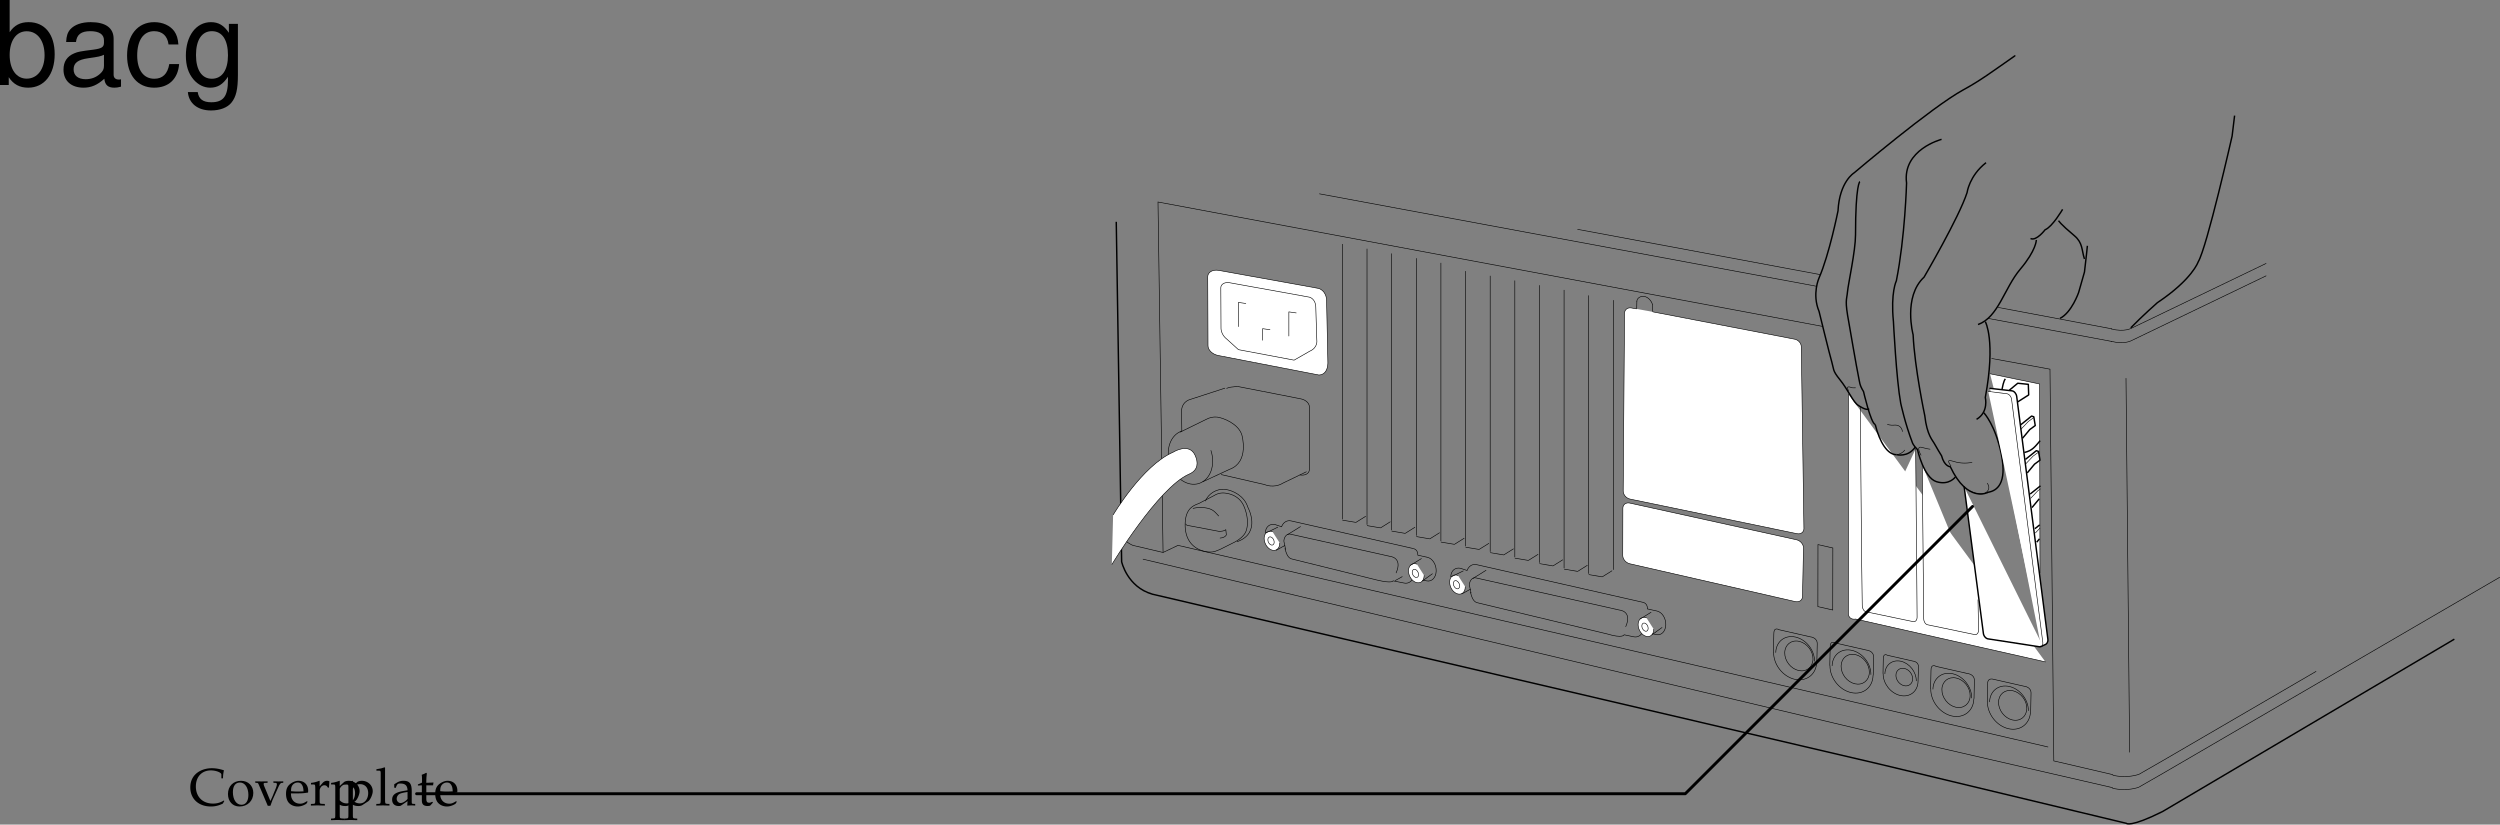 <svg xmlns="http://www.w3.org/2000/svg" xmlns:xlink="http://www.w3.org/1999/xlink" width="428.599" height="141.374"><rect width="100%" height="100%" fill="#808080" stroke="none"/><defs><path id="a" d="m6.031-.75-.078-.094a3.352 3.352 0 0 1-1.86.531c-1.765 0-2.937-1.156-2.937-2.937C1.156-4.906 2.172-6 3.734-6c.875 0 1.797.36 1.797.703v.656h.282c0-.453.03-.78.156-1.375-.766-.25-1.422-.359-2.078-.359-.782 0-1.516.188-2.125.531C.734-5.25.203-4.297.203-3.078.203-1.125 1.625.187 3.734.187c.75 0 1.407-.171 2.047-.5zm0 0"/><path id="b" d="M2.516-4.219C1.203-4.219.28-3.297.28-1.953c0 1.266.797 2.14 1.969 2.14 1.39 0 2.375-.968 2.375-2.328 0-1.218-.875-2.078-2.11-2.078zm-.172.297c.844 0 1.437.89 1.437 2.125 0 1.047-.437 1.688-1.187 1.688-.875 0-1.469-.875-1.469-2.157 0-1.078.438-1.656 1.219-1.656zm0 0"/><path id="c" d="M4.844-3.875v-.25c-.469.016-.672.016-.844.016-.172 0-.36 0-.844-.016v.25l.375.016c.14 0 .219.078.219.234 0 .156-.063.36-.172.656l-.39.953c-.094.266-.204.516-.547 1.266L1.562-3.344a1.067 1.067 0 0 1-.078-.344c0-.109.079-.171.22-.171l.452-.016v-.25c-.594.016-.844.016-1.062.016-.219 0-.453 0-1.047-.016v.25l.312.016c.141.015.188.078.282.296L2.187.063h.454c.171-.47.296-.797.359-.985l1.063-2.344c.203-.421.343-.578.515-.593Zm0 0"/><path id="d" d="m3.938-.625-.126-.094c-.562.344-.78.422-1.171.422-.579 0-1.063-.266-1.313-.703-.172-.281-.234-.547-.25-1.063h1.313c.64 0 1.062-.046 1.625-.14 0-.125.015-.203.015-.313 0-1.03-.672-1.703-1.687-1.703-.313 0-.703.11-1.078.328C.53-3.453.234-2.906.234-1.969c0 .563.141 1.047.375 1.39.36.485.954.766 1.641.766.344 0 .672-.078 1.031-.234.235-.11.438-.219.469-.281zm-.704-1.781c-.468.015-.671.031-1.015.031a9.74 9.74 0 0 1-1.125-.063c0-.421.031-.609.14-.859a1.12 1.12 0 0 1 1-.625c.313 0 .547.11.704.36.203.296.265.562.296 1.156zm0 0"/><path id="e" d="M.188-.25v.281C.78.016 1.046 0 1.296 0c.219 0 .547.016 1.281.031V-.25L2.11-.266c-.406-.03-.421-.046-.421-.656v-1.547c0-.547.359-.984.812-.984.266 0 .453.125.594.406h.187l.078-1.078c-.093-.063-.25-.094-.421-.094-.266 0-.547.14-.735.36l-.515.593v-.921l-.079-.032a4.904 4.904 0 0 1-1.406.36v.265h.344c.36 0 .375.031.39.656v2.016C.922-.328.922-.297.61-.266zm0 0"/><path id="f" d="M.078 2.266v.265c.61-.015.875-.031 1.125-.031.234 0 .5.016 1.125.031v-.265l-.422-.032c-.312-.03-.328-.062-.328-.656V-.109c.281.156.563.218.953.218.281 0 .5-.062.64-.14l1.032-.672c.36-.235.781-1.156.781-1.735 0-1-.828-1.78-1.875-1.78-.328 0-.656.093-.796.218l-.735.672v-.86l-.078-.03a5.038 5.038 0 0 1-1.406.359v.265h.328c.375 0 .39.031.39.656v4.516c0 .594-.015.625-.328.656zm1.5-5.016c0-.125.047-.234.156-.375a1.312 1.312 0 0 1 1.079-.516c.843 0 1.39.594 1.39 1.532 0 1.015-.61 1.765-1.406 1.765-.5 0-.875-.172-1.219-.531zm0 0"/><path id="g" d="M.188-.25v.281C.813.016 1.078 0 1.313 0c.234 0 .5.016 1.125.031V-.25L2.03-.266c-.328-.046-.328-.062-.344-.656v-5.547L1.61-6.53c-.39.156-.687.218-1.406.328v.25H.72c.156 0 .219.11.219.375v4.656C.923-.327.923-.296.61-.265zm0 0"/><path id="h" d="M2.922-.734 2.875.03c.438-.014.578-.03.703-.03.11 0 .172 0 .469.016l.187.015V-.25l-.343-.016c-.235-.015-.25-.046-.25-.515v-1.656c0-1.313-.375-1.782-1.422-1.782-.406 0-.75.094-1.094.297l-.484.297v.578l.234.063L1-3.266c.188-.421.281-.484.688-.484.843 0 1.203.344 1.234 1.156l-.89.156C.796-2.203.281-1.78.281-.984c0 .687.421 1.093 1.14 1.093.172 0 .312-.03.375-.078zm0-.375c-.266.359-.828.703-1.188.703-.359 0-.671-.328-.671-.719a.98.98 0 0 1 .437-.813c.234-.14.734-.265 1.422-.359zm0 0"/><path id="i" d="M.875-3.438v2.594c0 .656.297.953 1 .953.203 0 .422-.046.469-.109l.437-.484-.125-.141c-.219.125-.344.172-.515.172-.36 0-.5-.188-.5-.625v-2.36h1.156l.078-.484-1.234.047v-.344c0-.36.03-.75.093-1.265l-.109-.11c-.219.14-.484.25-.766.344.032.25.047.438.047.719v.625l-.703.312v.188zm0 0"/><path id="j" d="M1.078-14.578V0h1.5v-1.344C3.375-.125 4.438.453 5.906.453c2.75 0 4.547-2.25 4.547-5.734 0-3.407-1.687-5.5-4.469-5.5-1.437 0-2.468.547-3.25 1.719v-5.516zm4.578 5.36c1.86 0 3.063 1.624 3.063 4.124 0 2.375-1.235 4-3.063 4-1.781 0-2.922-1.61-2.922-4.062 0-2.469 1.141-4.063 2.922-4.063zm0 0"/><path id="k" d="M10.703-.984c-.187.046-.265.046-.36.046-.577 0-.905-.296-.905-.828v-6.156c0-1.86-1.36-2.86-3.938-2.86-1.547 0-2.766.438-3.484 1.22-.47.546-.672 1.14-.72 2.187h1.688c.141-1.281.891-1.86 2.454-1.86 1.515 0 2.343.547 2.343 1.547v.454c-.015.718-.375.968-1.734 1.156-2.36.297-2.734.375-3.36.64C1.454-4.921.845-4 .845-2.64.844-.734 2.156.453 4.28.453 5.594.453 6.656 0 7.844-1.078 7.954 0 8.484.453 9.562.453c.36 0 .579-.031 1.141-.172zM7.781-3.297c0 .563-.156.89-.656 1.36-.688.625-1.5.937-2.484.937-1.297 0-2.063-.625-2.063-1.688 0-1.093.719-1.656 2.516-1.906 1.781-.25 2.125-.328 2.687-.593zm0 0"/><path id="l" d="M9.422-6.953c-.078-1.031-.297-1.688-.703-2.266C8-10.203 6.734-10.78 5.28-10.78 2.437-10.78.624-8.546.624-5.061c0 3.375 1.797 5.515 4.64 5.515 2.5 0 4.079-1.5 4.282-4.047H7.859c-.28 1.672-1.14 2.516-2.562 2.516-1.844 0-2.938-1.5-2.938-3.984 0-2.625 1.079-4.172 2.907-4.172 1.39 0 2.28.812 2.468 2.28zm0 0"/><path id="m" d="M8.078-10.484v1.53C7.234-10.218 6.313-10.78 5-10.78 2.453-10.78.703-8.42.703-5.061c0 1.765.422 3.046 1.313 4.109.78.906 1.78 1.406 2.859 1.406 1.266 0 2.172-.547 3.047-1.875v.547c0 2.797-.781 3.828-2.86 3.828-1.421 0-2.156-.547-2.328-1.75H1.047C1.203 3.141 2.734 4.36 5.016 4.36c1.546 0 2.828-.5 3.5-1.343.796-.97 1.109-2.282 1.109-4.735v-8.765zm-2.922 1.25c1.766 0 2.766 1.468 2.766 4.14 0 2.532-1.016 4.016-2.766 4.016-1.718 0-2.718-1.5-2.718-4.078 0-2.563 1-4.078 2.718-4.078zm0 0"/></defs><path fill="none" stroke="#000" stroke-linejoin="round" stroke-width=".25" d="M325.172 77.953s1.937.5 3.187-1.312"/><path fill="none" stroke="#000" stroke-miterlimit="10" stroke-width=".1" d="m362.059 58.54-21.262-3.962m-29.375-5.5-85.25-15.855"/><path fill="none" stroke="#000" stroke-width=".1" d="m362.215 135.047-36.442-8.383m0 0L195.933 95.86"/><path fill="none" stroke="#000" stroke-width=".25" d="m191.371 38.027.922 58.274s.937 4.328 5.297 5.574l124.582 29.11m0-.001 42.36 10.164s.62.782 6.226-2.023l50.015-29.55"/><path fill="none" stroke="#000" stroke-width=".1" d="m397.086 115.09-26.273 15.297m0 0-4.102 2.355s-2.023.778-4.516.153"/><path fill="none" stroke="#000" stroke-miterlimit="10" stroke-width=".1" d="m362.059 56.379-19.512-3.676m-30.5-5.625-41.613-7.765"/><path fill="none" stroke="#000" stroke-width=".1" d="m362.273 132.82-10.171-2.37-.653-67.16-10.027-1.837m-29-5.5-113.895-21.32.59 40.887m0 0 .278 19.195-5.16-1.211s-1.63-.629-1.942-1.875M364.48 64.824l.625 64.164m-13.965-.918-5.742-1.332m0 0-17.824-4.12m0-.001L201.95 93.497l-2.554 1.218"/><path fill="#fff" d="m226.121 64.293-17.219-3.336c-1.035-.184-1.84-.96-1.804-1.73l-.047-11.801c.015-.778.867-1.258 1.902-1.074l17.11 3.093s1.37.328 1.37 2.196l.215 10.242s.22 2.332-1.527 2.41"/><path fill="none" stroke="#000" stroke-linecap="round" stroke-linejoin="round" stroke-miterlimit="10" stroke-width=".1" d="m226.121 64.293-17.219-3.336c-1.035-.184-1.84-.96-1.804-1.73l-.047-11.801c.015-.778.867-1.258 1.902-1.074l17.11 3.093s1.37.328 1.37 2.196l.215 10.242s.22 2.332-1.527 2.41zm0 0"/><path fill="#fff" stroke="#000" stroke-width=".1" d="m251.04 92.262-1.688 1.058m0 0-2.325-.39m-.211-1.61-1.687 1.063m0 0-2.32-.395m-.215-1.605-1.688 1.058m0 0-2.324-.394m-.211-1.606-1.687 1.059m0 0-2.325-.39m-.207-1.61-1.691 1.059m-.001 0-2.32-.387"/><path fill="none" stroke="#000" stroke-width=".1" d="M247.027 92.781v-47.71m-4.218 46.769V44.262m-4.227 46.636V43.453M234.36 89.96V42.646m-4.22 46.374V41.836"/><path fill="#fff" d="M309.191 93.96c.016-.632-.52-1.269-1.187-1.42l-28.567-6.29c-.667-.156-1.214.234-1.218.871l-.02 8.106c0 .636.543 1.273 1.215 1.425l28.371 6.485c.668.152 1.223-.239 1.235-.871l.171-8.305"/><path fill="none" stroke="#000" stroke-linecap="round" stroke-linejoin="round" stroke-miterlimit="10" stroke-width=".1" d="M309.191 93.96c.016-.632-.52-1.269-1.187-1.42l-28.567-6.29c-.667-.156-1.214.234-1.218.871l-.02 8.106c0 .636.543 1.273 1.215 1.425l28.371 6.485c.668.152 1.223-.239 1.235-.871zm0 0"/><path fill="#fff" stroke="#000" stroke-linecap="round" stroke-linejoin="round" stroke-miterlimit="10" stroke-width=".1" d="m350.672 113.477-32.55-7.348c-.669.14-1.224-.258-1.235-.89v-37.66m32.847 30.624-.062-32.375-8.5-1.75"/><path fill="#fff" stroke="#000" stroke-linecap="round" stroke-linejoin="round" stroke-miterlimit="10" stroke-width=".1" d="m329.547 79.703.254 26.367c.004.508.304.977.668 1.043l8.086 1.684c.363.066.656-.29.648-.793l-.094-5.176m-19.941-6.004.098 7.028c.004.507.304.972.668 1.039l8.09 1.687c.363.07.652-.289.644-.793l-.246-28.832m-9.5-7.25.246 27.121"/><path fill="none" stroke="#000" stroke-miterlimit="10" stroke-width=".1" d="M311.453 113.488c-.043 2.106-1.734 3.43-3.77 2.969-2.042-.469-3.66-2.547-3.617-4.652m.036-3.075-.063 3.106m7.508-1.406-.067 3.066m-7.378-4.766c-.036-1.363.87-.777.87-.777l5.383 1.227s1.247.093 1.192 1.25"/><path fill="none" stroke="#000" stroke-miterlimit="10" stroke-width=".1" d="M304.434 111.89c.039-1.894 1.562-3.09 3.398-2.671 1.836.418 3.29 2.293 3.25 4.183"/><path fill="none" stroke="#000" stroke-miterlimit="10" stroke-width=".1" d="M308.348 114.953c-1.34-.305-2.403-1.672-2.375-3.05.027-1.383 1.136-2.255 2.476-1.95 1.34.305 2.399 1.672 2.371 3.05-.03 1.384-1.136 2.255-2.472 1.95zm30.05 4.824c-.043 2.102-1.734 3.434-3.777 2.97-2.039-.466-3.656-2.548-3.61-4.65m.036-3.077-.067 3.105m7.508-1.41-.062 3.07m-7.379-4.765c-.04-1.364.867-.778.867-.778l5.387 1.227s1.242.093 1.187 1.246"/><path fill="none" stroke="#000" stroke-miterlimit="10" stroke-width=".1" d="M331.379 118.18c.039-1.895 1.558-3.09 3.398-2.672 1.832.418 3.29 2.293 3.25 4.187"/><path fill="none" stroke="#000" stroke-miterlimit="10" stroke-width=".1" d="M335.285 121.242c-1.336-.305-2.398-1.672-2.367-3.05.027-1.38 1.137-2.255 2.473-1.946 1.34.3 2.402 1.668 2.37 3.047-.027 1.383-1.136 2.254-2.476 1.95zm-12.414-8.269-.05 2.515m.05-2.515c-.027-1.106.707-.633.707-.633l4.363.996s1.004.078.961 1.012l-.074 2.48c-.035 1.703-1.402 2.781-3.058 2.402-1.649-.375-2.961-2.062-2.926-3.765"/><path fill="none" stroke="#000" stroke-miterlimit="10" stroke-width=".1" d="M323.145 115.535c.03-1.539 1.261-2.504 2.75-2.168 1.484.34 2.664 1.86 2.632 3.39"/><path fill="none" stroke="#000" stroke-miterlimit="10" stroke-width=".1" d="M326.441 117.555c-.793-.18-1.421-.989-1.402-1.801.016-.82.672-1.328 1.461-1.152.79.183 1.418.984 1.402 1.804-.02.813-.675 1.328-1.46 1.149zm-5.324-1.789c-.043 2.105-1.734 3.433-3.773 2.968-2.04-.464-3.66-2.547-3.614-4.652m.032-3.074-.063 3.105m7.508-1.413-.062 3.07m-7.383-4.762c-.035-1.363.87-.778.87-.778l5.384 1.227s1.246.094 1.191 1.242"/><path fill="none" stroke="#000" stroke-miterlimit="10" stroke-width=".1" d="M314.098 114.168c.039-1.895 1.558-3.094 3.394-2.672 1.836.418 3.293 2.293 3.254 4.184"/><path fill="none" stroke="#000" stroke-miterlimit="10" stroke-width=".1" d="M318.008 117.23c-1.34-.304-2.399-1.671-2.371-3.05.027-1.383 1.133-2.254 2.472-1.95 1.34.305 2.403 1.672 2.371 3.051-.027 1.383-1.136 2.254-2.472 1.95zm30.102 4.73c-.048 2.103-1.731 3.435-3.774 2.97-2.04-.465-3.656-2.547-3.613-4.653m.035-3.074-.063 3.106m7.505-1.411-.063 3.067m.063-3.067c.058-1.156-1.184-1.25-1.184-1.25l-5.391-1.222s-.895-.219-.867.777"/><path fill="none" stroke="#000" stroke-miterlimit="10" stroke-width=".1" d="M341.094 120.36c.035-1.891 1.558-3.09 3.39-2.669 1.84.414 3.293 2.29 3.258 4.184"/><path fill="none" stroke="#000" stroke-miterlimit="10" stroke-width=".1" d="M345 123.426c-1.34-.305-2.398-1.672-2.371-3.055.027-1.379 1.137-2.25 2.476-1.945 1.336.304 2.399 1.672 2.372 3.05-.032 1.38-1.137 2.254-2.477 1.95zm0 0"/><path fill="none" stroke="#000" stroke-width=".1" d="m311.656 104 .016-10.633 2.55.578-.019 10.633zm0 0"/><path fill="none" stroke="#000" stroke-linecap="round" stroke-linejoin="round" stroke-miterlimit="10" stroke-width=".1" d="m283.297 52.187-.047 2.36-2.676-.512.047-2.355"/><path fill="none" stroke="#000" stroke-linecap="round" stroke-linejoin="round" stroke-miterlimit="10" stroke-width=".1" d="M280.621 51.68c0-.602.707-.973 1.274-.864.636.122 1.18.68 1.402 1.371"/><path fill="none" stroke="#000" stroke-width=".1" d="m370.758 132.613 57.816-33.664m-57.816 33.664-4.106 2.356m0 0s-2.023.777-4.515.156"/><path fill="none" stroke="#000" stroke-miterlimit="10" stroke-width=".1" d="m388.527 47.273-23.023 11.079s-1.246.78-3.582.156"/><path fill="#fff" d="m212.32 59.945-1.98-1.797c-.719-.543-1.04-1.367-1.012-1.98l-.035-6.84c.012-.621.695-1.004 1.52-.855l13.671 2.472s1.094.262 1.094 1.754l.172 5.59s.25 1.297-1.219 1.926l-2.672 1.531-9.539-1.8"/><path fill="none" stroke="#000" stroke-linecap="round" stroke-linejoin="round" stroke-miterlimit="10" stroke-width=".1" d="m212.32 59.945-1.98-1.797c-.719-.543-1.04-1.367-1.012-1.98l-.035-6.84c.012-.621.695-1.004 1.52-.855l13.671 2.472s1.094.262 1.094 1.754l.172 5.59s.25 1.297-1.219 1.926l-2.672 1.531zm0 0"/><path fill="none" stroke="#000" stroke-linecap="round" stroke-linejoin="round" stroke-miterlimit="10" stroke-width=".1" d="m222.219 53.648-1.258-.18v4.137m-7.383-5.578-1.258-.18v4.141m5.399.539-1.258-.18v1.981m-2.836 32.719c-.297.828-1.266 1.527-1.95 1.887l-2.452 1.23c-.43.172-.907.41-1.403.461-1.324.129-4.64-.55-4.64-4.64 0-3.372 2.062-3.403 2.656-3.829l2.355-1.219a2.815 2.815 0 0 1 1.829-.402c1.421.164 2.73.887 3.304 2.422 0 0 .98 2.2.301 4.09zm0 0"/><path fill="none" stroke="#000" stroke-linecap="round" stroke-linejoin="round" stroke-miterlimit="10" stroke-width=".1" d="M204.547 87.16a5.416 5.416 0 0 1 2.504-.02c.965.223 1.312.715 1.87 1.313"/><path fill="none" stroke="#000" stroke-linecap="round" stroke-linejoin="round" stroke-miterlimit="10" stroke-width=".1" d="M206.668 85.89c.453-1.23 1.945-2.152 3.328-1.995 1.34.156 3.328 1.093 3.934 3.062 0 0 2.422 4.39-1.817 5.906m-2.976-1.753c.886-.063 1.015-.317 1.015-.317l.094.898s-.164.489-1.07.555m-.063-1.125-5.168-.98s-.66-.04-.648-.313"/><path fill="none" stroke="#000" stroke-miterlimit="10" stroke-width=".1" d="m220.102 92.766.304 1.441m-.125-.203c.235.851.485 1.668 1.196 1.828m20.8-1.792-20.949-4.74c-.707-.155-1.336.266-1.617 1.005l-1.11-.375c-.863-.192-1.648.343-1.683 1.465"/><path fill="none" stroke="#000" stroke-miterlimit="10" stroke-width=".1" d="M242.277 94.04c.735.163.797.815.797 1.14l1.645.367c.863.187 1.535 1.246 1.5 2.367-.035 1.113-.77 1.863-1.633 1.676l-2.273-.563c-.297.692-.907 1.082-1.594.93l-1.883-.375s-.106.488-2.68-.117l-14.68-3.633"/><path fill="#fff" stroke="#000" stroke-linecap="round" stroke-linejoin="round" stroke-miterlimit="10" stroke-width=".1" d="M244.152 98.656c.004.621-.293 1.13-.8 1.242-.676.149-1.47-.453-1.77-1.347-.293-.899.012-1.75.688-1.903.207-.046.425-.02.636.059"/><path fill="none" stroke="#000" stroke-linecap="round" stroke-linejoin="round" stroke-miterlimit="10" stroke-width=".1" d="m241.8 96.918 1.888-1.16m.175 3.836 1.707-1.227m-2.691.633c-.274.05-.598-.219-.723-.602-.125-.386 0-.742.274-.793.273-.05.597.22.722.61.121.383.004.738-.273.785zm0 0"/><path fill="none" stroke="#000" stroke-miterlimit="10" stroke-width=".1" d="M220.102 92.766c.054-.79.554-1.32 1.12-1.192l17.055 3.805s2.27.152 1.059 2.875"/><path fill="#fff" stroke="#000" stroke-linecap="round" stroke-linejoin="round" stroke-miterlimit="10" stroke-width=".1" d="M219.402 93.098c.008.62-.293 1.129-.8 1.242-.676.148-1.465-.453-1.766-1.352-.297-.894.008-1.746.687-1.898.207-.047.422-.024.633.058"/><path fill="none" stroke="#000" stroke-linecap="round" stroke-linejoin="round" stroke-miterlimit="10" stroke-width=".1" d="m217.047 91.36 2.008-.977m-.926 3.062c-.274.047-.598-.222-.723-.605-.12-.387 0-.738.274-.79.273-.054.597.22.718.602.13.387.008.739-.27.793zm21.066 6.086 1.2-.672m-19.68-7.187 2.242-1.395m-4.152 4.051 1.476-.812"/><path fill="#fff" stroke="#000" stroke-linecap="round" stroke-linejoin="round" stroke-miterlimit="10" stroke-width=".1" d="m280.547 52.953-.852-.156c-.644-.125-1.175.285-1.187.902l-.23 30.469c-.012.617.503 1.242 1.152 1.39l28.625 5.934c.644.149 1.191-.23 1.21-.844l-.449-31.148c.02-.621-.484-1.227-1.129-1.348l-24.3-4.683"/><path fill="none" stroke="#000" stroke-linecap="round" stroke-linejoin="round" stroke-miterlimit="10" stroke-width=".1" d="M222.887 81.426c.843.152 1.554-.239 1.59-.875l.004-10.754c.03-.633-.625-1.266-1.473-1.418L212.414 66.3s-1.242-.098-2.117.277m-.313-.03-5.953 1.941s-1.699.364-1.457 2.551l.035 2.863"/><path fill="none" stroke="#000" stroke-linecap="round" stroke-linejoin="round" stroke-miterlimit="10" stroke-width=".1" d="m209.375 81.367 7.414 1.703s1.578.727 3.16-.246l4.008-1.941m-21.625-6.805 4.438-2.172c.574-.316 1.246-.476 1.886-.402 1.008.113 3.653 1.129 4.246 3.058 0 0 1.368 4.657-2.125 5.907l-4.558 2.113"/><path fill="none" stroke="#000" stroke-linecap="round" stroke-linejoin="round" stroke-miterlimit="10" stroke-width=".1" d="M202.61 73.902c-1.938.641-2.844 3.168-2.024 5.649.816 2.476 3.05 3.965 4.988 3.328 1.938-.64 2.844-3.168 2.028-5.649"/><path fill="none" stroke="#000" stroke-miterlimit="10" stroke-width=".1" d="m251.902 100.266.301 1.441m-.121-.203c.23.851.484 1.668 1.195 1.828m28.363-.078L253.13 96.8c-.711-.156-1.336.265-1.617 1.004l-1.114-.375c-.859-.192-1.644.343-1.68 1.465m32.921 4.36c.735.164.798.812.798 1.14l1.648.364c.863.191 1.535 1.25 1.496 2.367-.035 1.117-.766 1.867-1.629 1.676l-2.273-.563c-.297.692-.91 1.082-1.598.934l-1.633-.344s-.226.676-2.926-.148l-22.246-5.348"/><path fill="#fff" stroke="#000" stroke-linecap="round" stroke-linejoin="round" stroke-miterlimit="10" stroke-width=".1" d="M283.516 107.871c.008.621-.293 1.125-.797 1.238-.68.153-1.473-.453-1.77-1.347-.297-.895.008-1.75.688-1.899.207-.047.422-.023.633.059"/><path fill="none" stroke="#000" stroke-linecap="round" stroke-linejoin="round" stroke-miterlimit="10" stroke-width=".1" d="m281.164 106.133 1.887-1.164m.179 3.84 1.708-1.227m-2.696.633c-.273.05-.597-.219-.719-.606-.125-.386-.004-.738.27-.789.273-.05.602.22.723.606.12.386.004.738-.274.789zm0 0"/><path fill="none" stroke="#000" stroke-miterlimit="10" stroke-width=".1" d="M251.902 100.266c.055-.79.555-1.32 1.121-1.192l24.622 5.516s2.265.152 1.058 2.875"/><path fill="#fff" stroke="#000" stroke-linecap="round" stroke-linejoin="round" stroke-miterlimit="10" stroke-width=".1" d="M251.203 100.598c.004.62-.293 1.129-.8 1.242-.676.148-1.47-.453-1.766-1.352-.297-.894.008-1.746.687-1.898.207-.047.422-.024.633.058"/><path fill="none" stroke="#000" stroke-linecap="round" stroke-linejoin="round" stroke-miterlimit="10" stroke-width=".1" d="m248.848 98.86 2.007-.977m-.925 3.062c-.274.047-.598-.222-.723-.605-.121-.387-.004-.738.273-.79.274-.054.598.22.72.602.128.387.003.739-.27.793zm2.586-1.773 2.242-1.395m-4.153 4.051 1.477-.812"/><path fill="#fff" stroke="#000" stroke-width=".1" d="m272.156 96.902-1.687 1.059m0-.001-2.324-.394m-.211-1.606-1.688 1.06m0 0-2.324-.391m-.212-1.609-1.687 1.058m0 0-2.324-.394m-.211-1.606-1.687 1.059m-.001 0-2.323-.39m-.207-1.61-1.692 1.058m0 0-2.32-.386"/><path fill="none" stroke="#000" stroke-width=".1" d="M268.145 97.418V49.707m-4.223 46.77V48.898M259.7 95.535V48.09m-4.223 46.508V47.28m-4.219 46.376V46.473"/><path fill="#fff" stroke="#000" stroke-width=".1" d="m276.379 97.84-1.692 1.058m.001 0-2.32-.39"/><path fill="none" stroke="#000" stroke-width=".1" d="M276.59 97.691V51.457m-4.223 46.903V50.644"/><path fill="#fff" stroke="#000" stroke-linecap="round" stroke-linejoin="round" stroke-miterlimit="10" stroke-width=".25" d="m336.738 83.48 3.29 25.09c.054.477.421.907.816.961l8.765 1.348a.508.508 0 0 0 .536-.281"/><path fill="none" stroke="#000" stroke-linecap="round" stroke-linejoin="round" stroke-width=".25" d="M320.36 70.14c-.5.25-1.75-.624-1.75-.624-.876-.5-1.727-2.63-3.188-4.438-1.313-1.625-1-1.75-1.375-3s-2.188-8.687-2.188-8.687c-1.25-3 0-5.75 0-5.75 1.75-4 3.25-11.5 3.25-11.5.25-5 2.75-6.5 2.75-6.5s13.25-11.25 18.75-14.25c2.907-1.582 4.793-3.008 8.813-5.813"/><path fill="none" stroke="#000" stroke-linejoin="round" stroke-width=".25" d="M365.297 56.203c2.121-2.172 4.562-4.312 4.562-4.312 6-4 7-7 7-7 1.5-2.5 5.813-21.563 5.813-21.563s.2-1.71.426-3.508m-33.336 55.727c-.871 1.035-1.336 1.715-2.715 2.031m5.875-39.75s.226.512 2.687 2.563c1.5 1.25 1.25 2.5 1.75 4"/><path fill="none" stroke="#000" stroke-linejoin="round" stroke-width=".25" d="M357.86 42.14s-.25 2.5-.5 4.5l-1 3.5s-1.188 3.438-3.188 4.438m-9.375 10.375c-.313.375-.5 1.438-.563 1.75M353.61 35.89s-1.75 3-3 3.5c0 0-1.5 2-2.5 1.5m1 .25s0 1.75-2.75 5-3.75 8.25-7.25 9.5"/><path fill="none" stroke="#000" stroke-linejoin="round" stroke-width=".25" d="M340.36 55.14s1.82 3.231 0 13c0 0 .624 2.5-1.5 3.75"/><path fill="none" stroke="#000" stroke-linejoin="round" stroke-width=".25" d="M340.11 70.766s2 2.125 3 7.125-.75 6.25-2.25 6.5c0 0-3.5 2-6.5-4.375 0 0-1 0-1.5-1.875 0 0-1-1.625-1.25-2.125s-1.25-1.375-1.626-4.75c0 0-1.75-8.25-2-13.875 0 0-1.75-6.5 1.875-9.875 0 0 6-10.25 7.375-14.5 0 0 .375-2.875 3.25-5.125"/><path fill="none" stroke="#000" stroke-linejoin="round" stroke-width=".1" d="M334.484 79.89s-1-1.25.125-.874c1.125.375 2.25.5 3.5.25m-.437 4.874s2.14 1.192 3.062.063c.563-.687-.062-1.375-.062-1.375"/><path fill="none" stroke="#000" stroke-linejoin="round" stroke-width=".25" d="M332.86 23.89s-6.75 1.75-6 7.5c0 0-.25 9.25-1.75 16.75 0 0-1 2-.5 7 0 0 .5 10 1.25 14 0 0 .75 3.5 2 6.75 0 0 .124.438.874 1.188 0 0 1.063 4.813 3.25 5.5 2.188.688 3.25-.812 3.25-.812"/><path fill="none" stroke="#000" stroke-linejoin="round" stroke-width=".1" d="M329.36 78.078s-1.016-1.7.124-1.375c.606.172 1.332.328 1.438.313"/><path fill="none" stroke="#000" stroke-linejoin="round" stroke-width=".25" d="M318.86 31.14s-.75.372-.75 9.126c0 2.75-1.25 8.375-1.376 9.75-.136 1.515-.5 1.375.25 5.375 0 0 1.375 8 1.625 9.125s.125 1.375.875 2.625c0 0 1.25 5.437 2 5.625m0 0c.758 3.093 2.172 5.261 3.68 5.175"/><path fill="none" stroke="#000" stroke-linejoin="round" stroke-width=".1" d="M325.164 77.941c.106-.003.215-.02.32-.05 0 0 .813-.25 1.063-.75m-3-4.375s.687.187 1.125.125c.437-.063 1.312 0 1.5 1.125m-9.25-7.032c-.625-.937.344-.593.344-.593s.156.156.875.093"/><path fill="none" stroke="#000" stroke-miterlimit="10" stroke-width=".1" d="m388.527 45.148-23.023 11.079s-1.246.78-3.582.156"/><path fill="#fff" stroke="#000" stroke-linecap="round" stroke-linejoin="round" stroke-miterlimit="10" stroke-width=".25" d="m349.922 110.828.687-.312c.25-.063.54-.43.48-.907l-5.347-41.636c-.058-.485-.422-.914-.812-.97l-3.758-.425"/><path fill="none" stroke="#000" stroke-linejoin="round" stroke-width=".25" d="m344.484 66.89 1.438-1.187 1.812.188.063 1.812-1.875 1.188m.5 3.937 1.875-1.5.375.125.25 1.5-.938.688-1.25 1.5"/><path fill="none" stroke="#000" stroke-linejoin="round" stroke-width=".1" d="m348.672 71.578-.938.688-1.25 1.312"/><path fill="none" stroke="#000" stroke-linejoin="round" stroke-width=".25" d="m347.234 78.766 1.875-1.5.375.125.25 1.5-.937.687-1.25 1.5"/><path fill="none" stroke="#000" stroke-linejoin="round" stroke-width=".1" d="m349.484 77.516-.937.687-1.25 1.313"/><path fill="none" stroke="#000" stroke-linejoin="round" stroke-width=".25" d="m348.047 84.703 1.77-1.414m-.207 2.227-1.25 1.5"/><path fill="none" stroke="#000" stroke-linejoin="round" stroke-width=".1" d="m349.824 83.8-.465.34-1.25 1.313"/><path fill="none" stroke="#000" stroke-linejoin="round" stroke-width=".25" d="m348.86 90.64.831-.663m-.039 2.398-.48.578"/><path fill="none" stroke="#000" stroke-linejoin="round" stroke-width=".1" d="m349.746 90.523-.824.868"/><path fill="#fff" stroke="#000" stroke-linejoin="round" stroke-width=".1" d="M190.832 88.285s4.992-8.45 10.29-10.762c0 0 2.73-1.734 3.769.536.55 1.207.574 2.535-1.02 3.222-5.308 2.297-13.262 15.512-13.262 15.512"/><g transform="translate(-11.578 -3.422)"><use xlink:href="#a" width="100%" height="100%" x="44" y="141.5"/><use xlink:href="#b" width="100%" height="100%" x="50.381" y="141.5"/><use xlink:href="#c" width="100%" height="100%" x="55.295" y="141.5"/><use xlink:href="#d" width="100%" height="100%" x="60.38" y="141.5"/><use xlink:href="#e" width="100%" height="100%" x="64.691" y="141.5"/><use xlink:href="#f" width="100%" height="100%" x="68.246" y="141.5"/><use xlink:href="#f" width="100%" height="100%" x="70.496" y="141.5"/><use xlink:href="#g" width="100%" height="100%" x="75.905" y="141.5"/><use xlink:href="#h" width="100%" height="100%" x="78.524" y="141.5"/><use xlink:href="#i" width="100%" height="100%" x="83.024" y="141.5"/><use xlink:href="#d" width="100%" height="100%" x="85.958" y="141.5"/></g><path fill="none" stroke="#000" stroke-linecap="round" stroke-linejoin="round" stroke-miterlimit="10" stroke-width=".5" d="M71.422 136.078h217.5l49.25-49.25"/><path fill="#fff" stroke="#000" stroke-linecap="round" stroke-linejoin="round" stroke-miterlimit="10" stroke-width=".1" d="M350.145 110.598a.854.854 0 0 0 .07-.489l-5.348-41.636c-.058-.485-.422-.914-.812-.97l-3.192-.398"/><g transform="translate(-11.578 -3.422)"><use xlink:href="#j" width="100%" height="100%" x="10.5" y="18"/><use xlink:href="#k" width="100%" height="100%" x="21.62" y="18"/><use xlink:href="#l" width="100%" height="100%" x="32.74" y="18"/><use xlink:href="#m" width="100%" height="100%" x="42.74" y="18"/></g></svg>
